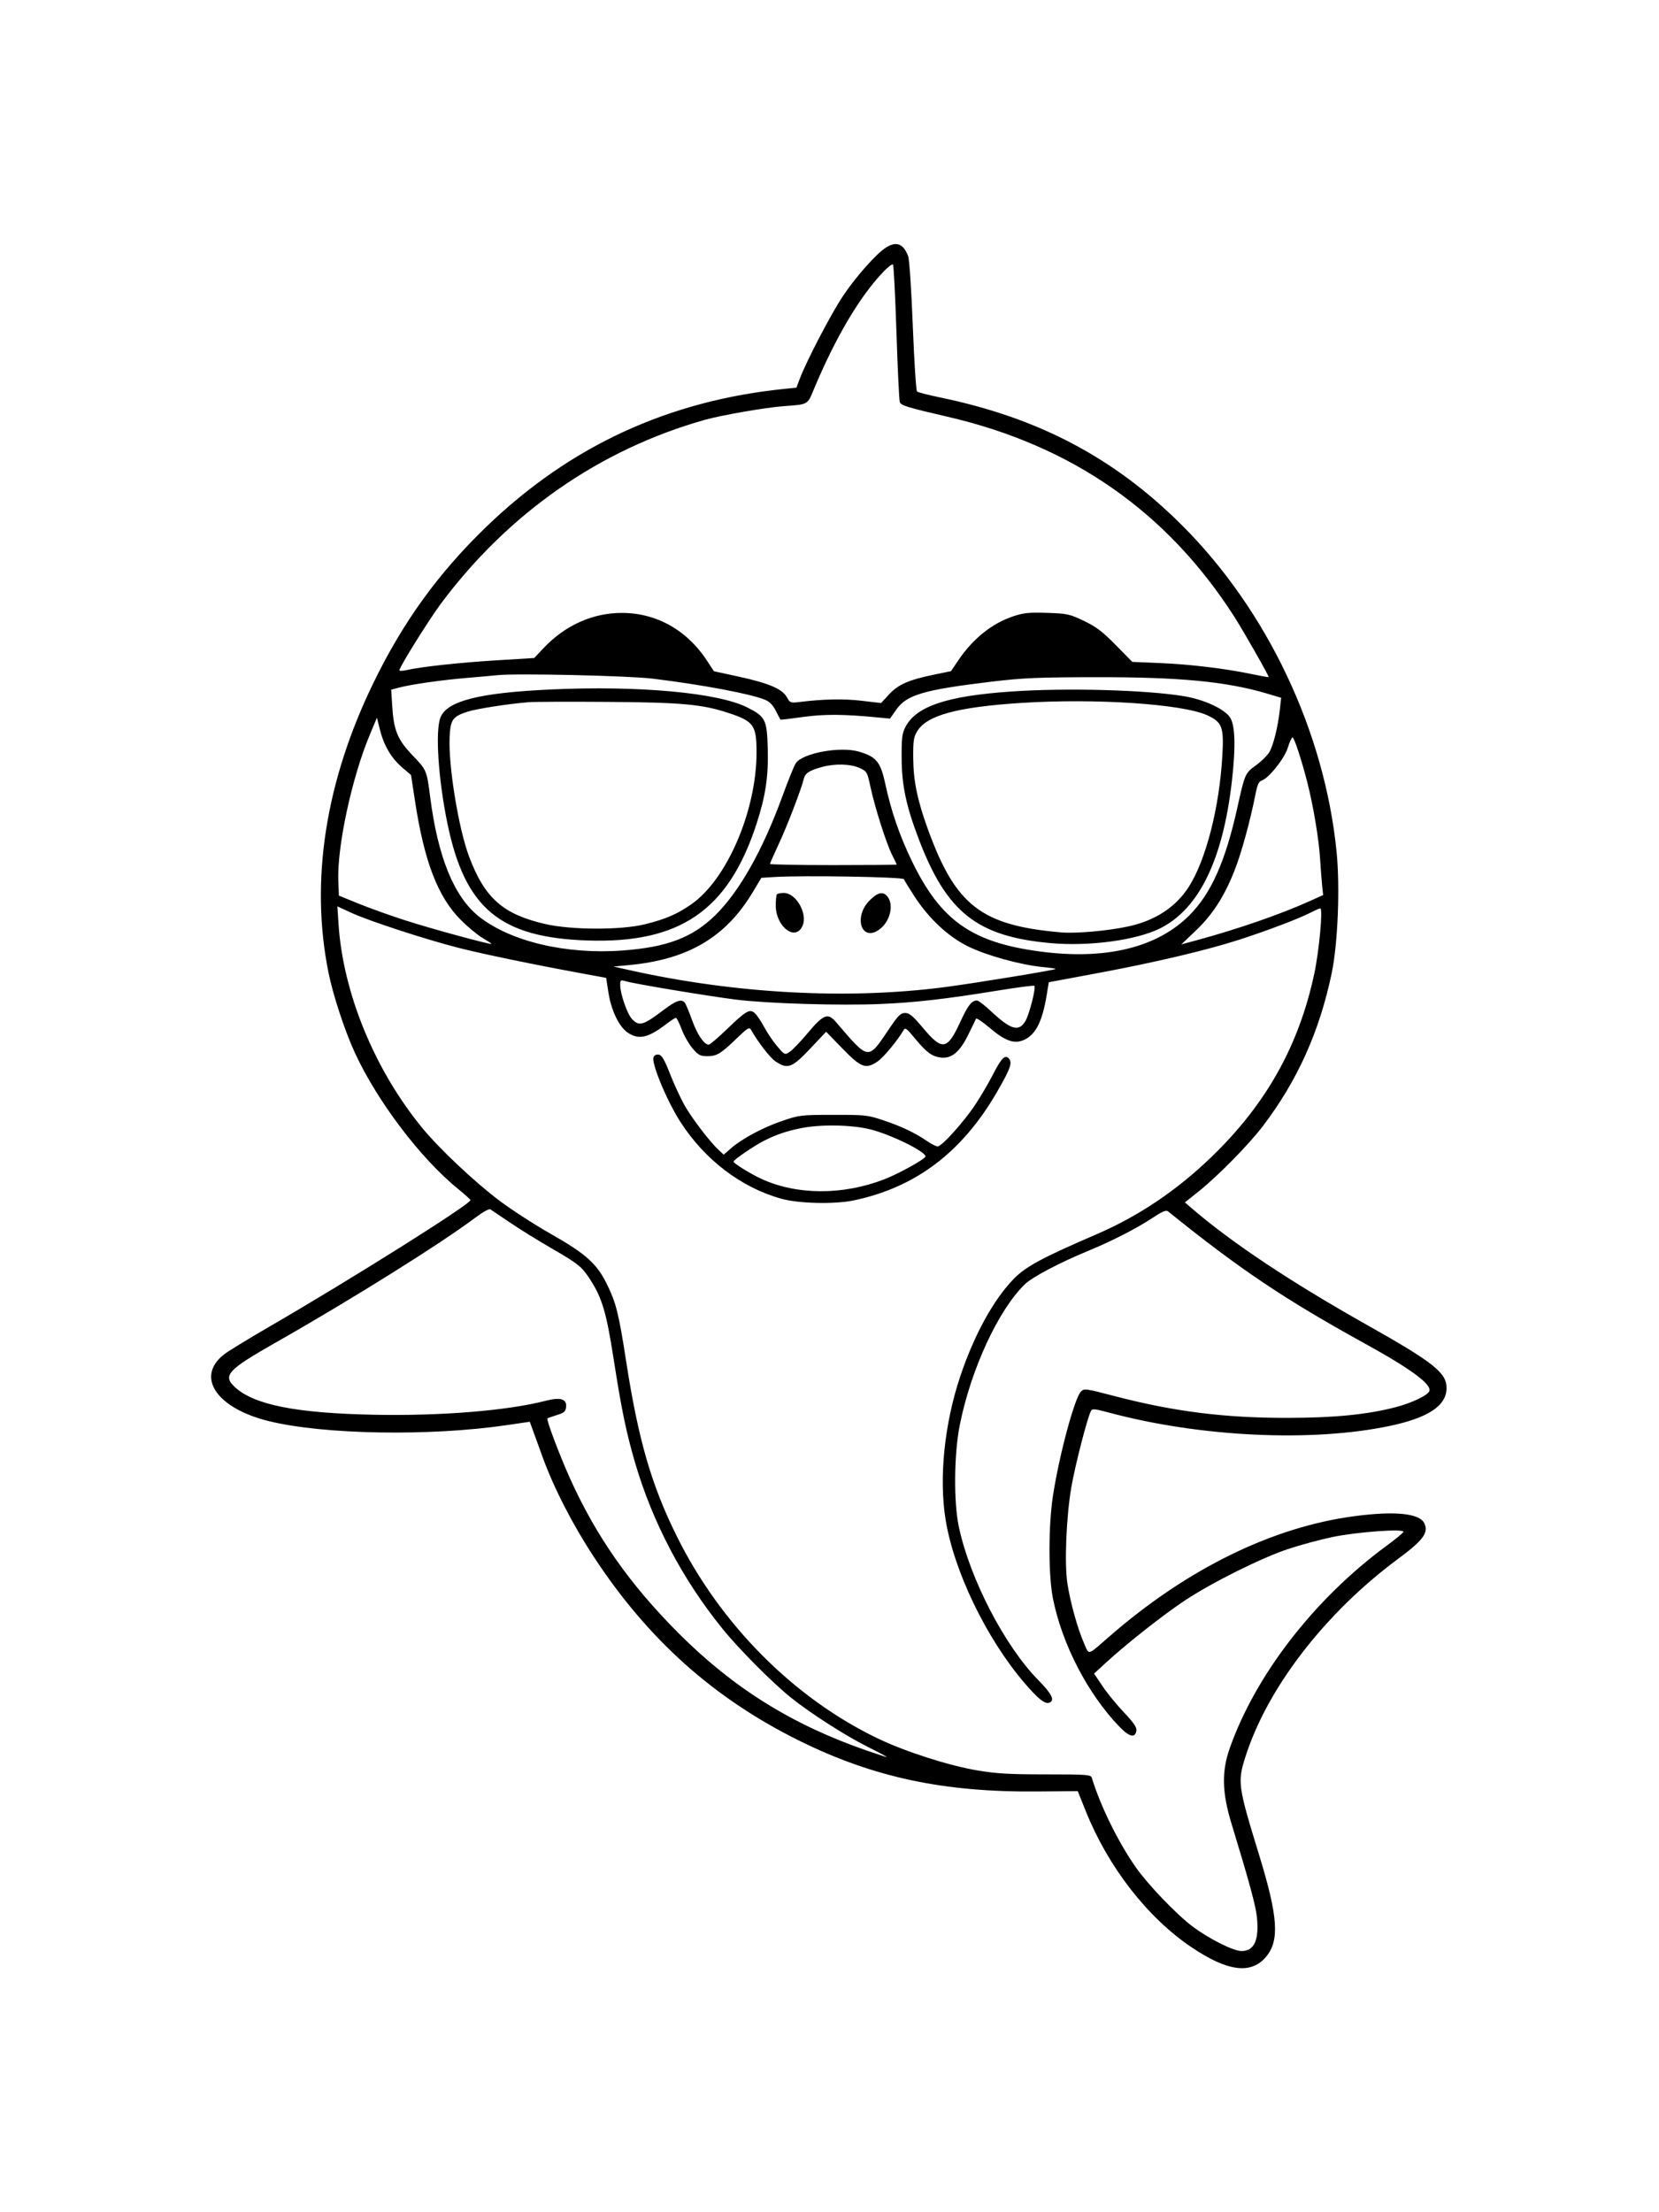 <svg xmlns="http://www.w3.org/2000/svg" width="864" height="1152" viewBox="0 0 864 1152" version="1.1">
	<path d="M 461.500 128.849 C 456.603 131.854, 445.799 143.996, 439.071 154.055 C 432.899 163.282, 420.003 187.968, 416.536 197.192 L 414.772 201.885 409.136 202.447 C 348.253 208.518, 296.800 232.264, 253.159 274.430 C 228.258 298.489, 209.963 323.786, 194.528 355.500 C 169.469 406.988, 161.435 458.647, 171.060 506.404 C 173.457 518.299, 179.592 536.920, 184.883 548.359 C 196.570 573.627, 219.121 603.352, 238.585 619.144 C 242.113 622.007, 245 624.630, 245 624.974 C 245 627.098, 183.238 665.947, 140 691.020 C 129.275 697.239, 118.799 703.653, 116.720 705.272 C 101.716 716.957, 112.666 733.314, 139.992 740.036 C 168.682 747.093, 223.922 748.019, 264.027 742.115 L 275.909 740.366 276.846 742.933 C 277.362 744.345, 279.900 751.350, 282.486 758.500 C 288.318 774.621, 298.050 793.624, 309.148 810.560 C 337.480 853.798, 371.839 884.529, 416.500 906.578 C 454.891 925.532, 491.465 933.334, 539.887 932.901 L 561.275 932.710 565.563 943.376 C 577.189 972.293, 597.595 998.544, 620.420 1013.946 C 639.295 1026.683, 651.542 1028.275, 659.342 1019.005 C 666.468 1010.536, 665.630 998.170, 655.751 966 C 644.739 930.142, 644.441 928.038, 648.539 915.067 C 659.917 879.049, 690.109 839.886, 728.262 811.655 C 741.192 802.088, 744.116 798.109, 741.793 793.242 C 739.323 788.066, 726.599 786.755, 705.576 789.511 C 662.797 795.119, 618.332 816.890, 578 851.976 C 565.965 862.446, 567.361 862.064, 564.527 855.656 C 561.274 848.302, 557.413 834.423, 555.910 824.682 C 554.303 814.269, 555.286 789.958, 557.939 774.500 C 559.844 763.395, 566.202 738.604, 568.096 734.895 C 568.835 733.446, 569.771 733.519, 577.708 735.645 C 625.107 748.337, 683.179 751.088, 723.715 742.560 C 743.652 738.366, 753.121 732.157, 753.358 723.124 C 753.571 714.986, 746.951 709.679, 712.132 690.074 C 672.009 667.483, 641.255 647, 620.299 628.910 L 617.097 626.147 624.299 620.382 C 634.400 612.296, 650.410 596.001, 657.772 586.313 C 675.708 562.711, 687.173 537.219, 693.542 506.781 C 696.757 491.413, 697.934 462.034, 696.077 443.487 C 689.801 380.821, 659.947 317.809, 615.536 273.495 C 580.359 238.395, 540.931 217.577, 489.500 206.949 C 483.450 205.699, 478.091 204.317, 477.590 203.878 C 477.090 203.440, 476.097 188.069, 475.384 169.721 C 474.659 151.048, 473.598 135.072, 472.974 133.432 C 470.502 126.929, 466.944 125.508, 461.500 128.849 M 460.322 141.254 C 447.850 154.213, 435.210 175.520, 423.838 202.755 C 420.439 210.896, 421.062 210.551, 408 211.519 C 398.634 212.214, 375.613 216.218, 367 218.650 C 312.281 234.107, 264.823 267.160, 229.648 314.314 C 223.344 322.765, 208 347.399, 208 349.069 C 208 349.464, 209.707 349.404, 211.794 348.935 C 219.615 347.178, 239.143 345.055, 258.357 343.875 L 278.214 342.654 283.195 337.387 C 293.492 326.500, 306.604 320.137, 320.500 319.285 C 339.814 318.100, 357.020 327.027, 368.181 344.025 L 371.808 349.550 384.654 352.338 C 400.333 355.741, 407.400 358.751, 409.770 363.035 C 411.438 366.051, 411.679 366.141, 416.500 365.549 C 428.904 364.028, 439.298 363.824, 448.699 364.917 L 458.868 366.099 463.027 361.586 C 467.781 356.429, 473.299 354.015, 486.571 351.287 L 495.264 349.500 499.248 343.634 C 506.868 332.415, 516.684 324.599, 527.801 320.900 C 533.114 319.132, 535.961 318.848, 545.322 319.153 C 555.824 319.495, 556.980 319.746, 564.438 323.299 C 570.857 326.356, 574.034 328.764, 581.044 335.881 L 589.712 344.683 604.106 345.290 C 619.936 345.959, 637.625 348.073, 651.500 350.954 C 656.450 351.982, 660.603 352.722, 660.729 352.599 C 661.073 352.263, 647.495 328.427, 642.728 321 C 607.720 266.459, 558.275 232.006, 493.500 217.021 C 472.707 212.210, 469.277 211.164, 468.612 209.431 C 468.279 208.564, 467.496 192.250, 466.872 173.177 C 466.248 154.105, 465.438 138.164, 465.073 137.754 C 464.707 137.344, 462.569 138.919, 460.322 141.254 M 259 351.595 C 257.075 351.806, 249.875 352.453, 243 353.032 C 229.667 354.156, 213.983 356.407, 207.616 358.110 L 203.731 359.149 204.280 367.825 C 205.083 380.495, 207.059 385.227, 215.008 393.506 C 222.169 400.966, 222.262 401.187, 224.028 415 C 228.030 446.305, 236.437 466.941, 249.379 477.228 C 265.738 490.231, 294.639 497.108, 324 494.984 C 347.408 493.291, 360.669 488.249, 372.620 476.500 C 385.106 464.225, 397.261 442.654, 407.448 414.695 C 410.415 406.552, 413.551 398.808, 414.417 397.486 C 417.894 392.180, 437.520 388.556, 447.331 391.408 C 456.327 394.023, 458.587 396.766, 461.005 408 C 464.120 422.474, 468.526 435.268, 474.956 448.509 C 489.973 479.438, 506.161 490.820, 541.801 495.512 C 575.921 500.004, 602.674 493.476, 619.514 476.550 C 630.799 465.208, 638.252 448.437, 644.421 420.500 C 648.277 403.038, 648.490 402.554, 654.085 398.534 C 656.815 396.573, 659.923 393.530, 660.992 391.772 C 663.154 388.218, 665.525 378.678, 666.547 369.428 L 667.218 363.356 659.859 361.175 C 638.614 354.877, 614.450 352.569, 570.500 352.639 C 540.932 352.686, 532.633 353.037, 517.027 354.898 C 481.134 359.177, 472.220 361.774, 466.778 369.540 L 463.500 374.216 457 373.589 C 439.215 371.874, 429.184 371.821, 418.078 373.383 C 411.796 374.267, 406.564 374.879, 406.451 374.745 C 406.338 374.610, 405.264 372.553, 404.064 370.174 C 402.570 367.213, 400.804 365.398, 398.465 364.421 C 391.059 361.327, 365.878 356.584, 340 353.410 C 327.333 351.856, 268.620 350.541, 259 351.595 M 286.860 359.039 C 249.741 360.751, 233.002 364.963, 229.440 373.490 C 226.578 380.338, 228.232 405.751, 233.052 429 C 242.171 472.989, 260.368 488.191, 305.767 489.746 C 354.100 491.401, 379.250 474.136, 393.926 429.227 C 398.702 414.611, 400.239 404.396, 399.846 389.885 C 399.434 374.726, 398.665 373.183, 389.123 368.372 C 373.916 360.704, 332.571 356.931, 286.860 359.039 M 526.500 360.117 C 493.147 362.432, 477.187 367.775, 471.588 378.500 C 469.782 381.960, 469.509 384.188, 469.566 395 C 469.640 408.972, 471.951 419.839, 478.495 436.987 C 493.062 475.159, 508.826 487.626, 546.930 491.107 C 567.195 492.958, 591.951 489.618, 604.344 483.361 C 624.470 473.199, 636.857 447.726, 641.553 406.846 C 643.657 388.522, 643.272 377.189, 640.412 373.323 C 637.133 368.889, 626.792 364.218, 616.500 362.523 C 596.531 359.233, 555.170 358.127, 526.500 360.117 M 275.500 365.649 C 264.863 366.491, 248.037 369.106, 243.379 370.642 C 235.660 373.186, 234.571 374.759, 234.153 383.965 C 233.478 398.842, 238.806 431.473, 244.288 446.035 C 252.456 467.730, 261.907 476.097, 284 481.193 C 297.600 484.331, 323.686 484.376, 336 481.284 C 346.896 478.548, 352.747 476.007, 360.229 470.759 C 378.687 457.811, 394 422.025, 394 391.837 C 394 377.535, 392.594 375.596, 379 371.144 C 365.579 366.749, 354.792 365.776, 316.500 365.506 C 296.700 365.367, 278.250 365.431, 275.500 365.649 M 532 366.036 C 498.241 368.201, 482.494 372.528, 477.545 381 C 475.815 383.961, 475.515 386.116, 475.599 395 C 475.711 406.812, 477.815 416.911, 483.307 432 C 497.715 471.587, 511.075 481.922, 552.500 485.530 C 560.238 486.203, 576.171 484.825, 587.179 482.530 C 601.325 479.580, 612.257 472.507, 619.063 461.903 C 628.073 447.860, 635.067 420.516, 636.604 393.314 C 637.438 378.557, 636.475 376.022, 628.679 372.454 C 615.847 366.580, 570.482 363.569, 532 366.036 M 192.601 382.597 C 183.183 405.096, 175.462 441.028, 176.195 458.948 L 176.500 466.396 187 470.662 C 192.775 473.009, 203.800 476.948, 211.500 479.416 C 225.127 483.783, 256 492.180, 256 491.520 C 256 491.338, 253.892 489.954, 251.315 488.444 C 248.738 486.934, 243.661 482.729, 240.032 479.099 C 228.046 467.110, 220.952 448.696, 216.113 417.012 L 214.064 403.592 209.525 399.712 C 203.839 394.852, 199.977 388.341, 197.908 380.128 L 196.302 373.756 192.601 382.597 M 670.643 389.462 C 668.847 395.162, 660.714 405.321, 657.006 406.498 C 655.652 406.928, 654.809 408.701, 654.010 412.798 C 651.201 427.196, 646.502 444.360, 642.867 453.500 C 637.462 467.089, 631.453 476.366, 622.622 484.754 L 615.203 491.801 623.852 489.457 C 644.697 483.807, 667.371 475.933, 682.341 469.145 L 689.081 466.089 688.574 461.294 C 688.296 458.657, 687.810 452.318, 687.495 447.208 C 686.866 437.006, 684.009 419.861, 680.908 407.668 C 677.907 395.871, 674.010 384, 673.139 384 C 672.713 384, 671.590 386.458, 670.643 389.462 M 427.994 399.423 C 421.357 401.257, 419.306 402.629, 418.572 405.724 C 417.325 410.981, 409.792 430.519, 405.400 439.884 C 402.980 445.045, 401 449.545, 401 449.884 C 401 450.223, 415.851 450.500, 434 450.500 C 452.150 450.500, 467 450.373, 467 450.217 C 467 450.061, 465.926 447.811, 464.612 445.217 C 461.623 439.310, 455.641 420.529, 453.341 409.827 C 451.636 401.892, 451.515 401.685, 447.550 399.884 C 442.870 397.758, 434.719 397.566, 427.994 399.423 M 403.500 456.691 L 396.500 457.118 392.130 464.430 C 377.990 488.087, 358.348 499.680, 327.500 502.575 L 319.500 503.326 327.500 505.117 C 382.737 517.486, 441.340 520.654, 492.181 514.019 C 507.689 511.996, 549.129 505.205, 549.748 504.586 C 549.924 504.409, 546.805 503.944, 542.816 503.551 C 531.318 502.418, 513.559 497.488, 504.099 492.802 C 493.730 487.667, 483.781 478.372, 476.213 466.749 C 473.437 462.485, 470.993 458.479, 470.782 457.845 C 470.387 456.662, 418.533 455.773, 403.500 456.691 M 404.667 465.667 C 404.300 466.033, 404.002 468.621, 404.004 471.417 C 404.012 482.738, 414.457 490.553, 418.035 481.915 C 420.648 475.608, 414.507 465, 408.244 465 C 406.643 465, 405.033 465.300, 404.667 465.667 M 452.965 468.799 C 444.319 477.446, 448.578 490.709, 457.875 484.089 C 463.325 480.208, 465.616 471.752, 462.443 467.223 C 460.186 463.999, 457.283 464.482, 452.965 468.799 M 176.308 481.245 C 178.675 517.146, 195.021 556.968, 219.836 587.288 C 228.645 598.051, 247.018 615.378, 260.003 625.168 C 266.326 629.935, 278.475 637.797, 287 642.638 C 305.283 653.022, 310.896 658.087, 316.213 669 C 320.881 678.582, 322.258 684.124, 326.041 708.551 C 332.438 749.858, 339.234 773.331, 352.568 800.176 C 375.295 845.931, 413.363 884.224, 457 905.223 C 471.306 912.107, 493.934 919.386, 508.875 921.910 C 518.989 923.618, 525.528 924, 544.657 924 C 566.077 924, 568.108 924.148, 568.598 925.750 C 573.129 940.551, 582.328 959.260, 591.538 972.410 C 597.817 981.374, 612.515 996.716, 620.898 1003.055 C 629.513 1009.571, 642.287 1016, 646.616 1016 C 653.217 1016, 655.814 1010.247, 654.593 998.329 C 653.979 992.336, 650.716 980.337, 641.317 949.500 C 636.431 933.472, 636.176 922.533, 640.405 910.500 C 653.850 872.252, 684.504 832.634, 722 805.044 C 726.675 801.605, 730.674 798.315, 730.887 797.734 C 731.549 795.926, 706.652 797.728, 693.867 800.414 C 687.469 801.758, 677.119 804.555, 670.867 806.630 C 656.919 811.261, 631.102 824.133, 617 833.488 C 605.889 840.858, 586.741 855.941, 576.147 865.668 L 569.795 871.500 574.143 878 C 576.535 881.575, 581.565 887.739, 585.322 891.697 C 590.387 897.032, 592.069 899.486, 591.827 901.187 C 591.246 905.261, 588.145 904.532, 582.897 899.087 C 566.487 882.062, 553.041 856.067, 548.340 832.275 C 545.972 820.291, 545.983 794.513, 548.364 779 C 551.609 757.854, 559.571 728.158, 562.927 724.688 C 564.616 722.941, 565.234 723.022, 580.090 726.913 C 611.323 735.093, 637.823 738.428, 671 738.353 C 694.961 738.299, 711.690 736.649, 726.500 732.877 C 734.886 730.742, 743.532 726.662, 744.386 724.437 C 745.738 720.914, 734.802 712.856, 710.500 699.468 C 668.911 676.557, 645.366 660.735, 608.234 630.751 C 607.315 630.009, 605.080 630.983, 600.094 634.298 C 592.075 639.631, 579.139 646.253, 566.692 651.398 C 551.512 657.672, 537.649 664.993, 533.703 668.818 C 519.913 682.184, 505.637 713.079, 499.841 742.100 C 496.850 757.075, 496.614 782.099, 499.342 795 C 505.057 822.021, 523.234 857.112, 540.727 874.893 C 547.858 882.141, 549.500 885.487, 546.492 886.641 C 544.193 887.524, 540.691 884.738, 533.419 876.242 C 513.592 853.074, 496.662 817.890, 492.403 790.997 C 488.980 769.387, 491.867 741.362, 500.033 716.911 C 507.281 695.211, 517.430 676.721, 528.052 665.866 C 534.251 659.531, 542.971 654.844, 571.155 642.702 C 593.098 633.248, 613.137 619.727, 631.297 602.123 C 659.556 574.729, 676.546 544.317, 684.499 506.895 C 687.020 495.030, 689.047 473, 687.617 473 C 687.241 473, 684.746 474.109, 682.072 475.464 C 675.794 478.645, 659.529 484.795, 645.169 489.417 C 628.216 494.874, 601.622 501.156, 572.356 506.616 L 546.212 511.493 545.099 518.233 C 542.851 531.840, 539.482 538.595, 533.531 541.418 C 528.400 543.853, 523.574 542.205, 515.388 535.225 C 511.695 532.076, 508.499 529.950, 508.286 530.500 C 508.073 531.050, 506.234 534.858, 504.199 538.963 C 499.717 548.007, 495.502 551.434, 489.785 550.686 C 485.267 550.095, 482.398 547.927, 476.257 540.469 C 472.117 535.439, 471.433 534.970, 470.528 536.536 C 467.508 541.759, 460.071 550.724, 457.102 552.718 C 450.863 556.908, 448.542 556.071, 438.870 546.140 L 430.241 537.278 421.870 546.152 C 412.488 556.099, 410.199 556.937, 403.898 552.733 C 401.056 550.837, 394.853 542.832, 391.047 536.149 C 390.249 534.748, 389.162 535.417, 383.804 540.606 C 375.426 548.722, 373.323 550, 368.355 550 C 364.682 550, 363.720 549.491, 360.675 545.933 C 358.760 543.697, 356.195 539.197, 354.975 535.933 C 353.755 532.670, 352.426 530, 352.022 530 C 351.618 530, 349.310 531.507, 346.894 533.349 C 337.475 540.529, 332.647 541.585, 326.909 537.718 C 322.393 534.675, 318.312 526.176, 316.850 516.772 L 315.675 509.217 303.588 507 C 277.619 502.235, 250.917 496.699, 238.500 493.505 C 221.122 489.034, 192.255 479.595, 183.099 475.390 L 175.698 471.990 176.308 481.245 M 323 512.981 C 323 517.473, 326.641 527.989, 329.104 530.611 C 332.858 534.607, 334.883 534.036, 345.531 525.977 C 352.204 520.926, 354.990 519.997, 356.709 522.250 C 357.233 522.938, 358.899 526.960, 360.411 531.190 C 363.081 538.661, 366.692 544, 369.074 544 C 369.718 544, 373.902 540.458, 378.372 536.128 C 388.493 526.326, 390.454 525.196, 393.129 527.617 C 394.209 528.594, 396.425 531.893, 398.053 534.947 C 399.681 538.001, 402.743 542.508, 404.858 544.963 C 408.688 549.410, 408.711 549.419, 411.312 547.715 C 412.747 546.775, 416.946 542.392, 420.642 537.976 C 428.810 528.218, 431.129 527.286, 435.261 532.099 C 452.798 552.523, 451.830 552.405, 463.236 535.500 C 467.799 528.738, 469.061 527.500, 471.393 527.500 C 473.614 527.500, 475.459 529.058, 480.871 535.500 C 490.791 547.310, 493.370 546.843, 500.184 532 C 504.040 523.601, 506.069 521, 508.765 521 C 509.526 521, 512.703 523.399, 515.824 526.332 C 526.415 536.281, 530.507 537.503, 534 531.760 C 536.038 528.408, 539.634 514.301, 538.691 513.357 C 538.397 513.064, 529.684 514.200, 519.328 515.882 C 492.291 520.275, 476.704 522.056, 458.500 522.831 C 437.431 523.728, 399.776 522.590, 383.500 520.564 C 369.156 518.779, 331.076 512.456, 326.136 511.039 C 323.146 510.182, 323 510.272, 323 512.981 M 340.342 550.552 C 339.153 553.650, 347.315 573.285, 354.323 584.185 C 366.993 603.891, 385.861 618.297, 406.715 624.185 C 415.809 626.753, 434.469 627.217, 444.500 625.124 C 476.894 618.365, 501.100 600.044, 519.314 568.500 C 525.950 557.007, 527.207 553.666, 525.681 551.579 C 523.659 548.813, 521.731 550.576, 517.282 559.264 C 514.963 563.794, 510.746 570.991, 507.912 575.258 C 501.908 584.299, 490.472 597, 488.337 597 C 487.525 597, 484.979 595.711, 482.680 594.135 C 476.456 589.868, 469.496 586.568, 460 583.380 C 451.924 580.669, 450.626 580.527, 434 580.551 C 416.880 580.575, 416.294 580.647, 407 583.839 C 396.995 587.276, 386.254 593.082, 380.411 598.212 L 376.922 601.276 374.320 598.888 C 369.719 594.665, 360.191 582.167, 356.386 575.362 C 354.352 571.725, 350.988 564.419, 348.910 559.125 C 345.997 551.707, 344.656 549.427, 343.061 549.180 C 341.823 548.988, 340.730 549.540, 340.342 550.552 M 417 587.516 C 409.499 589.049, 404.122 590.884, 397.903 594.033 C 392.826 596.604, 381.999 604, 382.002 604.895 C 382.004 605.775, 390.614 611.130, 396.272 613.772 C 414.721 622.385, 438.911 622.509, 460.565 614.101 C 468.229 611.125, 482.005 603.477, 481.993 602.205 C 481.968 599.580, 463.426 590.551, 452.856 588.017 C 443.064 585.670, 427.126 585.447, 417 587.516 M 247.873 633.846 C 229.984 647.339, 183.351 676.533, 143.725 699.047 C 118.618 713.312, 115.873 716.260, 122.177 722.184 C 132.100 731.510, 153.919 735.892, 194.539 736.716 C 229.558 737.427, 264.305 734.604, 284.300 729.422 C 291.919 727.448, 295.303 728.522, 294.816 732.758 C 294.553 735.039, 293.744 735.734, 290 736.891 C 287.525 737.657, 285.322 738.434, 285.105 738.619 C 284.426 739.199, 291.087 756.976, 296.577 769.235 C 310.238 799.738, 327.854 824.920, 353.462 850.551 C 381.844 878.958, 412.346 898.018, 450.847 911.403 C 456.538 913.381, 461.488 914.990, 461.847 914.977 C 462.206 914.964, 457.729 912.571, 451.898 909.658 C 440.345 903.888, 422.266 892.303, 412 884.091 C 402.269 876.307, 384.813 858.736, 376.092 847.946 C 355.295 822.217, 339.684 792.465, 330.629 761.304 C 326.066 745.600, 323.661 733.905, 319.506 707.217 C 315.840 683.666, 313.564 675.960, 307.485 666.500 C 303.053 659.603, 301.269 658.160, 287 649.920 C 280.125 645.949, 270.464 639.956, 265.530 636.601 C 260.597 633.245, 256.040 630.171, 255.404 629.769 C 254.737 629.349, 251.545 631.077, 247.873 633.846" stroke="none" fill="black" fill-rule="evenodd"/>
</svg>